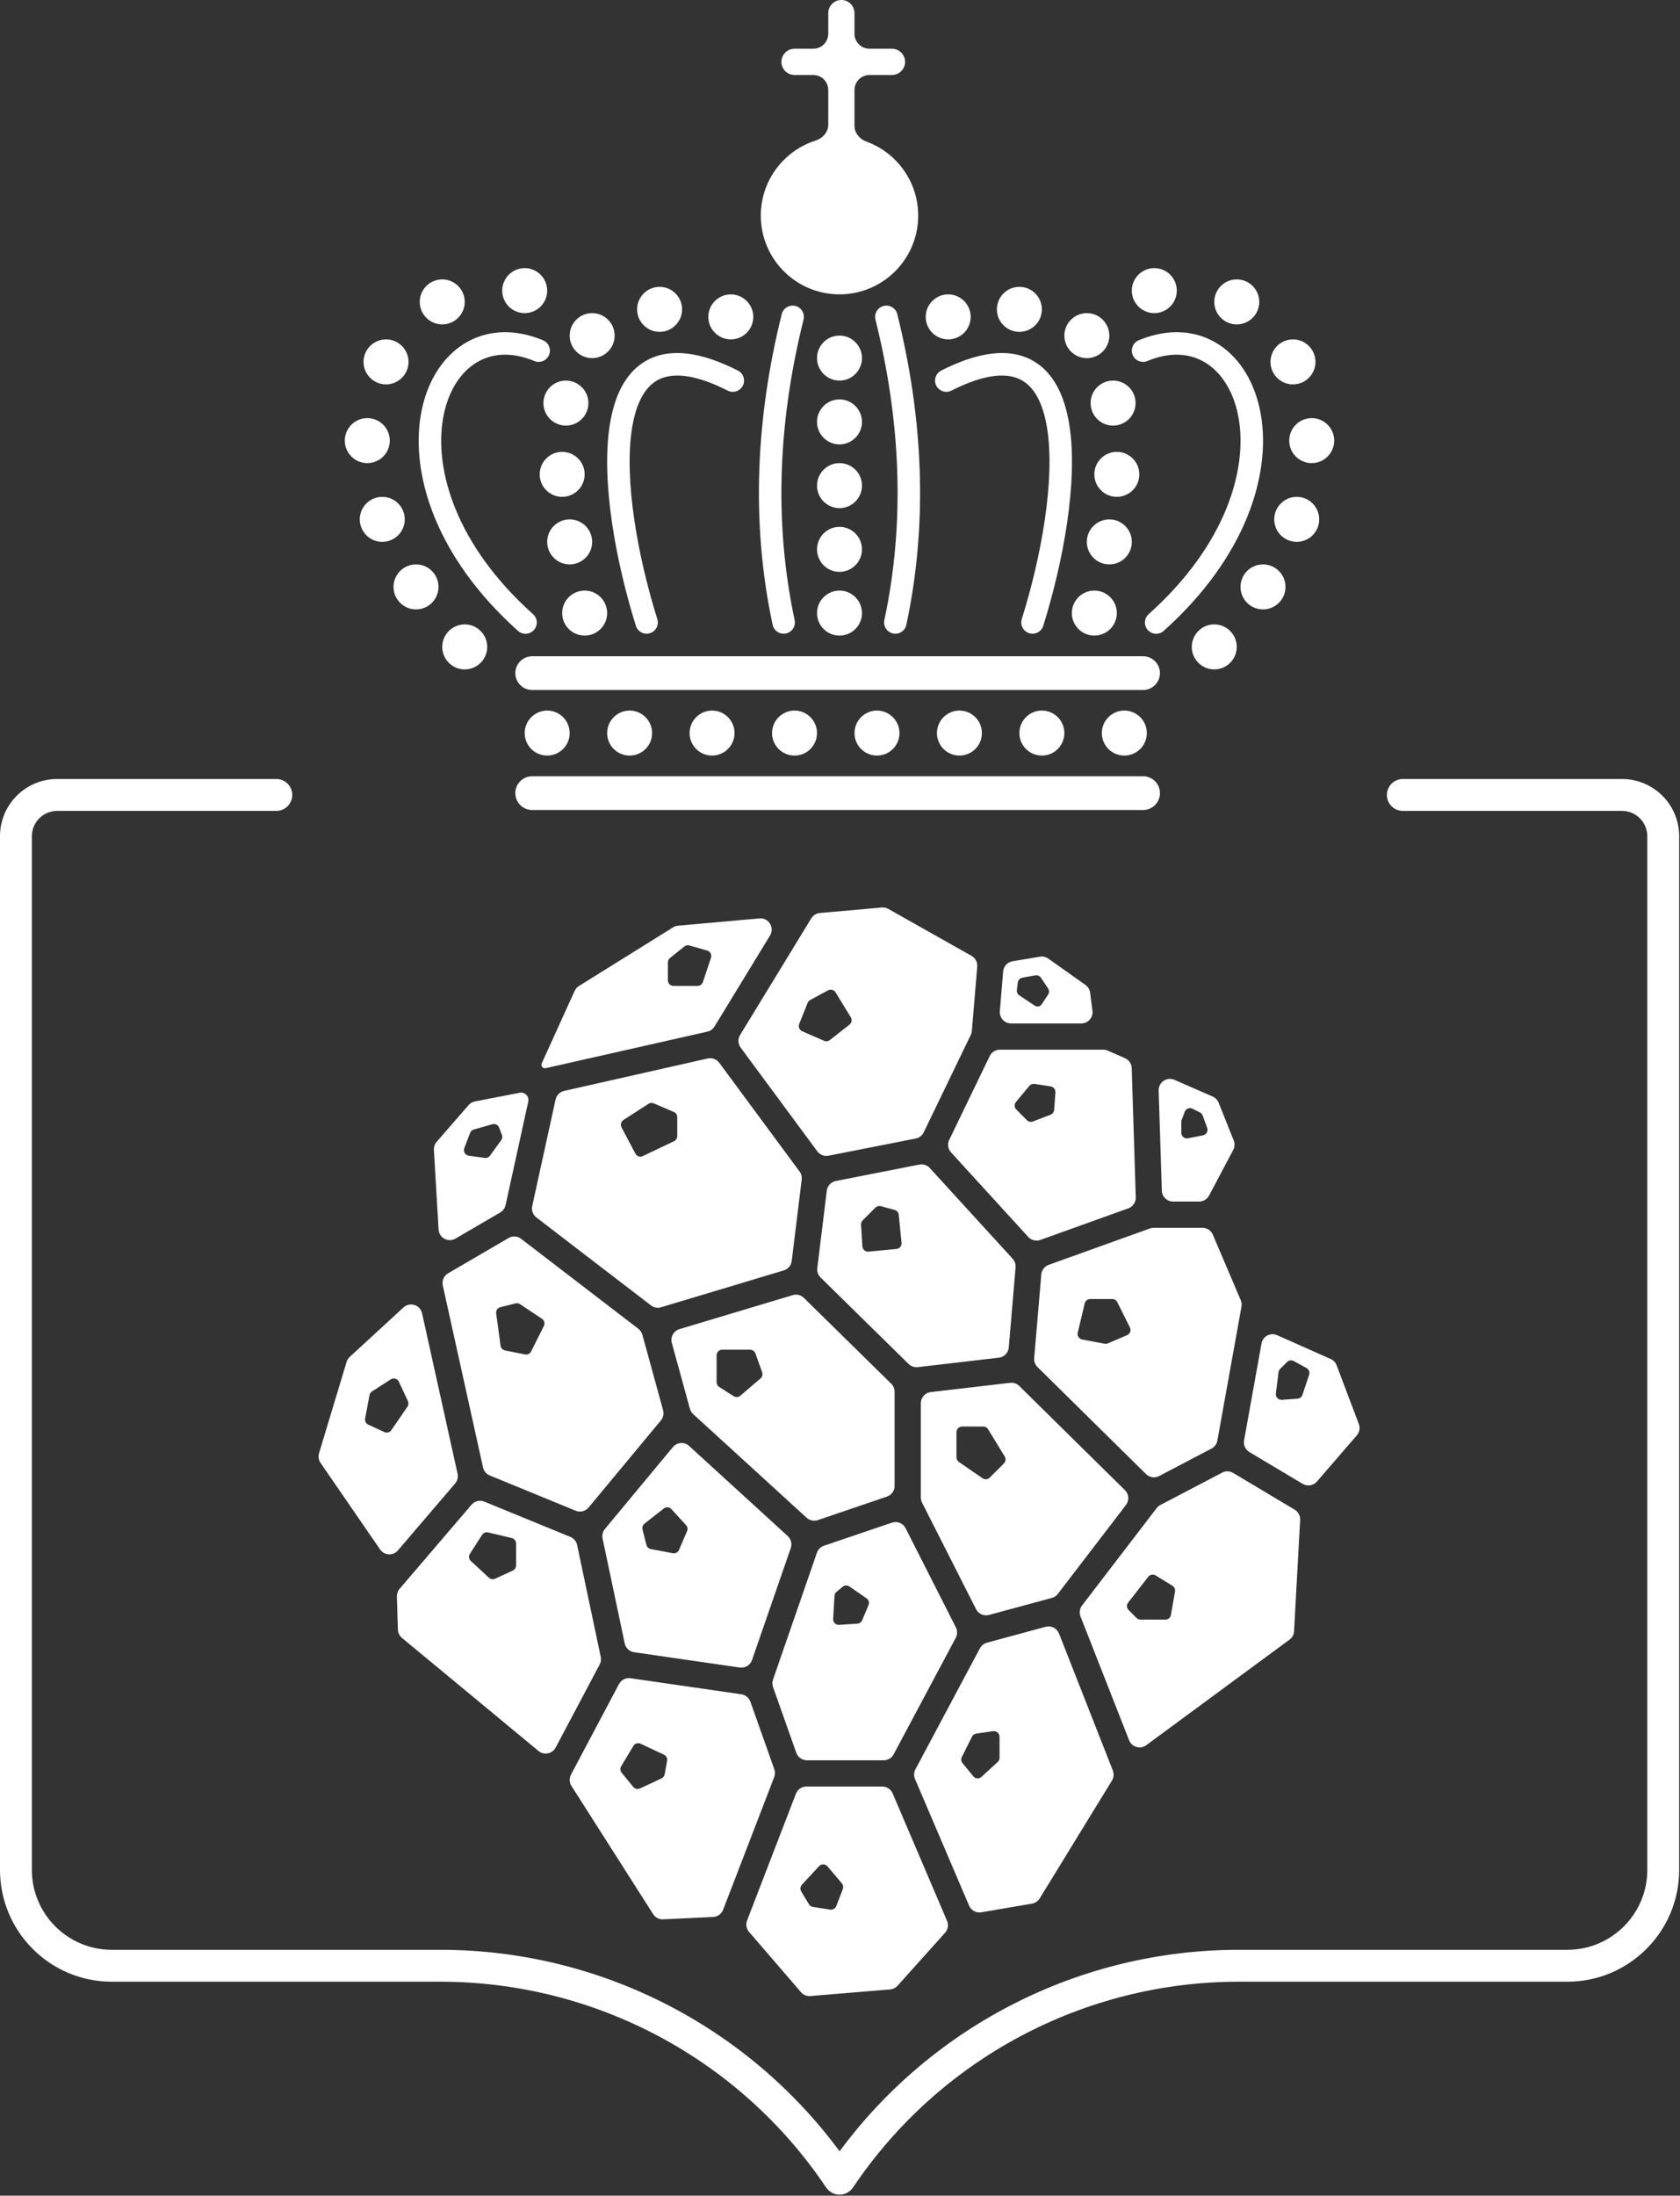 <?xml version="1.0" encoding="UTF-8"?> <svg xmlns="http://www.w3.org/2000/svg" viewBox="0 0 80.944 105.73" fill="none"><rect x="0" y="0" width="80.944" height="105.73" fill="#333333" stroke="none"/><path d="M13.315 37.512C13.738 37.512 14.082 37.856 14.082 38.28C14.082 38.703 13.738 39.048 13.315 39.048H2.754C2.081 39.048 1.535 39.594 1.535 40.267V90.04C1.535 92.166 3.259 93.89 5.386 93.89H21.213C28.822 93.89 35.954 97.508 40.452 103.592C44.951 97.508 52.082 93.89 59.691 93.89H75.518C77.644 93.89 79.369 92.166 79.369 90.04V40.267C79.369 39.594 78.823 39.048 78.149 39.048H67.59C67.166 39.048 66.822 38.704 66.822 38.28C66.822 37.856 67.166 37.512 67.59 37.512H78.149C79.67 37.512 80.904 38.746 80.904 40.267V90.04C80.904 93.014 78.492 95.426 75.518 95.426H59.691C52.232 95.426 45.262 99.14 41.102 105.332C40.792 105.794 40.112 105.794 39.801 105.332C35.642 99.14 28.672 95.426 21.213 95.426H5.386C2.411 95.426 0 93.014 0 90.04V40.267C0 38.746 1.233 37.512 2.754 37.512H13.315ZM42.509 86.028C42.726 86.028 42.922 86.158 43.008 86.357L45.629 92.495C45.712 92.689 45.675 92.913 45.535 93.069L43.247 95.619C43.155 95.721 43.027 95.785 42.89 95.797L39.045 96.117C38.872 96.131 38.703 96.062 38.59 95.93L36.09 93.027C35.96 92.875 35.924 92.664 35.995 92.478L38.348 86.375C38.429 86.166 38.629 86.028 38.854 86.028H42.509ZM30.378 80.813L35.72 81.586C35.919 81.615 36.086 81.752 36.154 81.941L37.307 85.198C37.35 85.32 37.348 85.453 37.302 85.573L34.84 91.963C34.763 92.162 34.575 92.298 34.361 92.308L31.951 92.423C31.757 92.432 31.573 92.337 31.469 92.173L27.533 86C27.428 85.835 27.419 85.627 27.511 85.455L29.822 81.095C29.929 80.893 30.152 80.78 30.378 80.813ZM50.38 78.336C50.646 78.264 50.924 78.404 51.025 78.661L53.618 85.259C53.68 85.417 53.664 85.595 53.576 85.74L50.094 91.416C50.012 91.549 49.877 91.64 49.723 91.667L47.28 92.084C47.033 92.126 46.79 91.993 46.691 91.762L44.086 85.665C44.022 85.514 44.029 85.342 44.107 85.197L47.215 79.369C47.285 79.238 47.406 79.141 47.55 79.102L50.38 78.336ZM39.87 89.873C39.765 89.749 39.575 89.744 39.465 89.863L38.638 90.754C38.556 90.843 38.542 90.975 38.604 91.078L38.975 91.697C39.017 91.766 39.086 91.813 39.166 91.825L39.998 91.954C40.124 91.973 40.247 91.902 40.292 91.783L40.609 90.963C40.644 90.871 40.626 90.766 40.562 90.691L39.87 89.873ZM30.865 83.966C30.74 83.907 30.589 83.952 30.518 84.071L29.929 85.052C29.871 85.15 29.88 85.274 29.952 85.362L30.511 86.046C30.589 86.141 30.723 86.172 30.835 86.12L31.872 85.636C31.951 85.598 32.008 85.525 32.024 85.438L32.142 84.788C32.164 84.668 32.102 84.547 31.991 84.495L30.865 83.966ZM47.85 83.363L47.036 83.48C46.948 83.492 46.872 83.548 46.832 83.627L46.342 84.607C46.294 84.702 46.307 84.817 46.374 84.9L46.895 85.535C46.993 85.656 47.173 85.669 47.288 85.563L48.071 84.844C48.127 84.793 48.159 84.721 48.159 84.645V83.632C48.159 83.467 48.013 83.34 47.85 83.363ZM42.975 73.321C43.231 73.234 43.51 73.348 43.632 73.588L46.056 78.366C46.136 78.523 46.133 78.71 46.05 78.866L43.057 84.477C42.963 84.653 42.78 84.764 42.58 84.764H38.877C38.647 84.764 38.443 84.619 38.366 84.403L37.246 81.238C37.205 81.123 37.204 80.996 37.244 80.88L39.36 74.769C39.415 74.611 39.54 74.487 39.698 74.433L42.975 73.321ZM22.718 72.458C22.87 72.28 23.119 72.22 23.335 72.308L27.482 74.008C27.648 74.076 27.769 74.222 27.806 74.397L28.944 79.783C28.971 79.907 28.953 80.037 28.894 80.149L26.771 84.153C26.61 84.456 26.211 84.535 25.947 84.317L19.366 78.871C19.247 78.771 19.175 78.626 19.17 78.47L19.122 76.877C19.118 76.743 19.165 76.612 19.252 76.509L22.718 72.458ZM58.886 70.912C59.052 70.824 59.253 70.83 59.414 70.926L62.379 72.696C62.551 72.799 62.653 72.99 62.642 73.191L62.349 78.549C62.34 78.711 62.259 78.861 62.129 78.956L55.228 84.038C54.942 84.249 54.532 84.13 54.402 83.8L52.06 77.837C51.99 77.66 52.018 77.459 52.134 77.309L55.727 72.624C55.775 72.561 55.835 72.51 55.905 72.473L58.886 70.912ZM32.421 69.682C32.619 69.444 32.975 69.42 33.203 69.628L37.954 73.966C38.113 74.111 38.171 74.338 38.101 74.543L36.233 79.938C36.148 80.184 35.9 80.335 35.643 80.298L30.552 79.561C30.327 79.528 30.147 79.359 30.1 79.137L29.032 74.084C28.998 73.922 29.04 73.753 29.145 73.626L32.421 69.682ZM40.926 76.394C40.826 76.325 40.691 76.331 40.598 76.409L40.304 76.653C40.247 76.701 40.212 76.771 40.207 76.845L40.142 77.957C40.132 78.12 40.268 78.254 40.431 78.243L41.311 78.184C41.414 78.177 41.503 78.113 41.543 78.018L41.845 77.292C41.894 77.174 41.855 77.038 41.75 76.965L40.926 76.394ZM55.679 75.862C55.562 75.79 55.409 75.818 55.324 75.927L54.355 77.172C54.272 77.28 54.281 77.433 54.378 77.529L54.762 77.913C54.812 77.964 54.881 77.992 54.953 77.992H56.149C56.28 77.992 56.392 77.898 56.415 77.769L56.614 76.639C56.633 76.53 56.584 76.419 56.489 76.361L55.679 75.862ZM48.667 66.588C48.83 66.568 48.993 66.624 49.11 66.74L54.2 71.756C54.395 71.948 54.416 72.255 54.25 72.471L50.969 76.751C50.897 76.846 50.795 76.914 50.681 76.945L47.652 77.765C47.404 77.832 47.143 77.716 47.027 77.487L44.426 72.359C44.387 72.283 44.367 72.199 44.367 72.114V67.571C44.367 67.296 44.574 67.064 44.847 67.033L48.667 66.588ZM23.517 73.793C23.406 73.767 23.29 73.813 23.228 73.91L22.641 74.822C22.57 74.932 22.589 75.078 22.686 75.167L23.559 75.974C23.64 76.048 23.757 76.066 23.856 76.02L24.708 75.627C24.804 75.583 24.865 75.487 24.865 75.381V74.325C24.865 74.199 24.78 74.09 24.657 74.061L23.517 73.793ZM19.44 62.958C19.748 62.676 20.246 62.832 20.336 63.24L22.046 70.966C22.082 71.132 22.039 71.306 21.928 71.436L19.172 74.658C18.941 74.928 18.516 74.906 18.314 74.613L15.443 70.442C15.35 70.307 15.324 70.136 15.371 69.979L16.698 65.584C16.726 65.491 16.778 65.408 16.849 65.342L19.44 62.958ZM32.349 72.671C32.253 72.566 32.093 72.553 31.982 72.64L31.053 73.369C30.969 73.435 30.931 73.545 30.957 73.648L31.144 74.393C31.169 74.496 31.253 74.574 31.356 74.593L32.417 74.793C32.542 74.816 32.666 74.749 32.716 74.632L33.103 73.73C33.145 73.632 33.125 73.518 33.054 73.44L32.349 72.671ZM38.196 62.365C38.386 62.308 38.591 62.359 38.732 62.498L42.941 66.631C43.045 66.734 43.103 66.874 43.103 67.019V71.554C43.103 71.786 42.956 71.991 42.736 72.066L39.404 73.199C39.217 73.262 39.01 73.218 38.864 73.085L33.397 68.094C33.322 68.024 33.267 67.936 33.24 67.837L32.369 64.666C32.292 64.382 32.455 64.087 32.736 64.003L38.196 62.365ZM24.503 59.615C24.693 59.504 24.932 59.519 25.106 59.652L30.759 63.988C30.853 64.06 30.92 64.161 30.951 64.275L31.949 67.909C31.996 68.08 31.956 68.262 31.843 68.398L28.361 72.591C28.21 72.773 27.958 72.837 27.739 72.748L23.598 71.049C23.433 70.982 23.312 70.839 23.273 70.666L21.334 61.899C21.283 61.669 21.387 61.433 21.59 61.314L24.503 59.615ZM60.78 64.693C60.842 64.347 61.212 64.151 61.533 64.294L64.114 65.441C64.246 65.499 64.349 65.609 64.4 65.744L65.47 68.572C65.54 68.758 65.503 68.967 65.373 69.117L63.45 71.342C63.277 71.541 62.988 71.587 62.762 71.452L60.195 69.921C60.002 69.805 59.901 69.582 59.941 69.36L60.78 64.693ZM46.354 68.693C46.204 68.693 46.084 68.814 46.083 68.963V70.175C46.083 70.265 46.127 70.349 46.2 70.399L47.341 71.184C47.449 71.258 47.595 71.244 47.687 71.152L48.37 70.469C48.458 70.38 48.474 70.243 48.409 70.137L47.607 68.823C47.558 68.742 47.47 68.693 47.376 68.693H46.354ZM57.937 59.123C58.154 59.123 58.35 59.253 58.435 59.453L59.78 62.608C59.822 62.705 59.834 62.813 59.816 62.916L58.654 69.37C58.624 69.535 58.52 69.676 58.372 69.754L55.848 71.077C55.639 71.186 55.384 71.147 55.216 70.982L49.989 65.83C49.874 65.717 49.815 65.559 49.828 65.399L50.17 61.372C50.188 61.16 50.327 60.979 50.527 60.907L55.404 59.155C55.463 59.134 55.525 59.123 55.587 59.123H57.937ZM19.219 66.536C19.149 66.387 18.964 66.334 18.826 66.423L17.922 67.004C17.859 67.045 17.815 67.11 17.802 67.183L17.592 68.305C17.569 68.427 17.631 68.549 17.744 68.601L18.519 68.959C18.639 69.014 18.781 68.974 18.856 68.866L19.632 67.737C19.686 67.658 19.695 67.556 19.654 67.469L19.219 66.536ZM62.332 65.539C62.226 65.482 62.096 65.501 62.011 65.586L61.678 65.919C61.635 65.962 61.608 66.017 61.601 66.077L61.472 67.102C61.451 67.271 61.59 67.417 61.76 67.406L62.516 67.352C62.624 67.344 62.718 67.271 62.753 67.167L63.075 66.199C63.116 66.075 63.063 65.939 62.948 65.876L62.332 65.539ZM34.797 64.992C34.648 64.992 34.527 65.113 34.527 65.262V66.558C34.527 66.651 34.573 66.737 34.651 66.787L35.35 67.231C35.451 67.295 35.581 67.285 35.671 67.208L36.642 66.377C36.727 66.304 36.758 66.186 36.721 66.08L36.397 65.171C36.358 65.064 36.256 64.992 36.141 64.992H34.797ZM44.293 56.078C44.479 56.042 44.67 56.104 44.798 56.244L48.791 60.614C48.893 60.726 48.944 60.875 48.932 61.026L48.604 64.885C48.582 65.142 48.383 65.347 48.127 65.377L44.22 65.833C44.057 65.852 43.895 65.797 43.778 65.682L39.536 61.515C39.416 61.397 39.357 61.23 39.378 61.063L39.835 57.336C39.864 57.103 40.038 56.915 40.268 56.87L44.293 56.078ZM24.84 62.763L24.108 62.946C23.974 62.979 23.887 63.109 23.906 63.246L24.118 64.8C24.133 64.915 24.22 65.006 24.332 65.029L25.295 65.221C25.415 65.245 25.536 65.186 25.591 65.077L26.204 63.851C26.265 63.729 26.225 63.58 26.111 63.504L25.056 62.8C24.992 62.758 24.914 62.745 24.84 62.763ZM52.526 62.553C52.401 62.554 52.292 62.64 52.263 62.761L51.927 64.173C51.891 64.323 51.988 64.473 52.141 64.502L53.225 64.706C53.278 64.715 53.332 64.709 53.381 64.688L54.306 64.292C54.449 64.231 54.511 64.061 54.441 63.922L53.832 62.703C53.786 62.611 53.692 62.553 53.589 62.553H52.526ZM34.099 50.969C34.309 50.922 34.527 51.004 34.654 51.176L38.526 56.414C38.608 56.525 38.644 56.664 38.627 56.801L38.146 60.722C38.12 60.936 37.969 61.113 37.763 61.175L31.85 62.95C31.683 63 31.503 62.966 31.365 62.86L25.842 58.624C25.676 58.496 25.598 58.283 25.642 58.078L26.768 52.945C26.813 52.739 26.973 52.579 27.178 52.532L34.099 50.969ZM42.443 58.081C42.349 58.056 42.248 58.082 42.18 58.151L41.565 58.765C41.51 58.82 41.481 58.896 41.486 58.974L41.551 60.017C41.561 60.169 41.695 60.284 41.847 60.27L43.194 60.142C43.343 60.127 43.452 59.994 43.437 59.845L43.302 58.495C43.291 58.384 43.212 58.291 43.104 58.262L42.443 58.081ZM53.154 50.546C53.228 50.546 53.302 50.561 53.371 50.591L54.203 50.955C54.395 51.039 54.521 51.225 54.527 51.434L54.723 57.658C54.731 57.892 54.586 58.105 54.365 58.185L50.126 59.708C49.921 59.782 49.691 59.725 49.543 59.564L45.822 55.492C45.672 55.328 45.638 55.09 45.734 54.891L47.686 50.852C47.776 50.664 47.966 50.546 48.173 50.546H53.154ZM25.139 52.615C25.351 52.633 25.498 52.834 25.453 53.042L24.359 58.033C24.326 58.181 24.233 58.308 24.102 58.385L21.946 59.643C21.597 59.846 21.156 59.611 21.132 59.208L20.906 55.371C20.898 55.229 20.945 55.09 21.038 54.983L22.577 53.214C22.656 53.123 22.763 53.061 22.882 53.038L25.042 52.62C25.074 52.614 25.106 52.612 25.139 52.615ZM55.825 52.511C55.813 52.113 56.22 51.838 56.585 51.997L58.43 52.804C58.56 52.862 58.662 52.967 58.715 53.099L59.442 54.918C59.501 55.065 59.493 55.231 59.418 55.372L58.254 57.571C58.16 57.748 57.976 57.858 57.776 57.859H56.519C56.227 57.859 55.987 57.627 55.978 57.335L55.825 52.511ZM23.722 54.136L22.829 54.391C22.748 54.414 22.681 54.475 22.651 54.554L22.37 55.285C22.307 55.447 22.412 55.625 22.584 55.65L23.351 55.759C23.45 55.773 23.548 55.731 23.607 55.651L24.148 54.907C24.202 54.833 24.215 54.737 24.183 54.652L24.05 54.301C24.001 54.169 23.858 54.097 23.722 54.136ZM31.499 53.13C31.416 53.095 31.321 53.103 31.245 53.152L30.04 53.932C29.922 54.008 29.881 54.162 29.947 54.286L30.613 55.552C30.681 55.68 30.838 55.733 30.969 55.67L32.476 54.953C32.57 54.908 32.63 54.812 32.63 54.708V53.794C32.63 53.686 32.566 53.588 32.466 53.545L31.499 53.13ZM42.485 43.699C42.594 43.689 42.703 43.713 42.799 43.767L46.81 46.028C46.994 46.132 47.101 46.333 47.084 46.544L46.825 49.644C46.82 49.71 46.802 49.775 46.773 49.834L44.505 54.528C44.431 54.681 44.289 54.791 44.122 54.824L39.919 55.651C39.713 55.691 39.503 55.609 39.379 55.441L35.684 50.444C35.553 50.267 35.543 50.028 35.658 49.84L39.087 44.223C39.176 44.076 39.329 43.981 39.501 43.965L42.485 43.699ZM57.457 53.389C57.314 53.317 57.139 53.385 57.082 53.536L56.934 53.931C56.923 53.961 56.917 53.993 56.917 54.026V54.549C56.917 54.72 57.073 54.848 57.241 54.814L57.962 54.67C58.125 54.637 58.22 54.468 58.164 54.312L57.947 53.717C57.924 53.652 57.876 53.598 57.814 53.567L57.457 53.389ZM49.846 52.194C49.752 52.18 49.657 52.215 49.596 52.288L48.95 53.064C48.86 53.172 48.867 53.33 48.967 53.429L49.48 53.943C49.556 54.018 49.668 54.041 49.768 54.003L50.617 53.677C50.715 53.639 50.782 53.548 50.79 53.444L50.851 52.601C50.86 52.46 50.761 52.335 50.621 52.314L49.846 52.194ZM36.592 44.225C37.035 44.185 37.334 44.667 37.102 45.047L34.426 49.431C34.35 49.556 34.226 49.645 34.084 49.677L26.291 51.437C26.275 51.441 26.258 51.442 26.241 51.44C26.125 51.43 26.054 51.309 26.102 51.203L27.687 47.715C27.731 47.618 27.804 47.536 27.894 47.48L32.43 44.655C32.502 44.61 32.585 44.583 32.669 44.575L36.592 44.225ZM40.258 47.786C40.183 47.663 40.024 47.62 39.898 47.688L39.037 48.152C38.981 48.182 38.938 48.23 38.914 48.289L38.506 49.309C38.452 49.445 38.515 49.599 38.649 49.658L39.705 50.119C39.796 50.159 39.902 50.146 39.981 50.084L40.928 49.34C41.036 49.256 41.063 49.103 40.992 48.986L40.258 47.786ZM50.107 46.068C50.247 46.044 50.392 46.078 50.509 46.161L52.3 47.429C52.423 47.517 52.504 47.652 52.523 47.802L52.636 48.671C52.677 48.995 52.425 49.282 52.099 49.282H48.713C48.396 49.282 48.147 49.011 48.173 48.695L48.333 46.778C48.354 46.531 48.539 46.329 48.783 46.288L50.107 46.068ZM49.88 46.966L49.258 47.079C49.142 47.1 49.053 47.195 49.038 47.312L48.993 47.671C48.981 47.773 49.026 47.873 49.111 47.93L49.861 48.429C49.968 48.5 50.114 48.472 50.186 48.364L50.497 47.897C50.557 47.806 50.557 47.687 50.497 47.596L50.155 47.082C50.095 46.992 49.986 46.946 49.88 46.966ZM33.217 45.528C33.132 45.504 33.041 45.522 32.973 45.577L32.281 46.131C32.217 46.182 32.179 46.26 32.179 46.342V47.205C32.179 47.354 32.3 47.476 32.449 47.476H33.609C33.726 47.476 33.829 47.401 33.866 47.291L34.256 46.119C34.305 45.973 34.222 45.815 34.074 45.773L33.217 45.528ZM55.074 37.38C55.522 37.38 55.887 37.743 55.887 38.192C55.887 38.64 55.523 39.005 55.074 39.005H25.64C25.192 39.005 24.828 38.64 24.828 38.192C24.829 37.743 25.192 37.38 25.64 37.38H55.074ZM26.364 34.217C26.962 34.217 27.447 34.702 27.447 35.301C27.447 35.899 26.962 36.384 26.364 36.384C25.765 36.384 25.28 35.899 25.28 35.301C25.28 34.702 25.765 34.217 26.364 34.217ZM30.335 34.217C30.934 34.217 31.419 34.702 31.419 35.301C31.419 35.899 30.934 36.384 30.335 36.384C29.737 36.384 29.253 35.899 29.253 35.301C29.253 34.702 29.737 34.217 30.335 34.217ZM34.308 34.217C34.906 34.217 35.391 34.702 35.391 35.301C35.391 35.899 34.906 36.384 34.308 36.384C33.71 36.384 33.225 35.899 33.225 35.301C33.225 34.702 33.71 34.217 34.308 34.217ZM38.281 34.217C38.879 34.217 39.364 34.702 39.364 35.301C39.364 35.899 38.879 36.384 38.281 36.384C37.682 36.384 37.198 35.899 37.198 35.301C37.198 34.702 37.682 34.217 38.281 34.217ZM42.253 34.217C42.852 34.217 43.337 34.702 43.337 35.301C43.337 35.899 42.852 36.384 42.253 36.384C41.655 36.384 41.171 35.899 41.171 35.301C41.171 34.702 41.655 34.217 42.253 34.217ZM46.226 34.217C46.824 34.217 47.309 34.702 47.309 35.301C47.309 35.899 46.824 36.384 46.226 36.384C45.628 36.384 45.143 35.899 45.143 35.301C45.143 34.702 45.628 34.217 46.226 34.217ZM50.198 34.217C50.797 34.217 51.282 34.702 51.282 35.301C51.282 35.899 50.797 36.384 50.198 36.384C49.6 36.384 49.115 35.899 49.115 35.301C49.115 34.702 49.6 34.217 50.198 34.217ZM54.171 34.217C54.769 34.217 55.255 34.702 55.255 35.301C55.255 35.899 54.769 36.384 54.171 36.384C53.573 36.384 53.087 35.899 53.087 35.301C53.087 34.702 53.573 34.217 54.171 34.217ZM55.074 31.601C55.522 31.601 55.887 31.965 55.887 32.413C55.887 32.862 55.523 33.226 55.074 33.226H25.64C25.192 33.226 24.828 32.862 24.828 32.413C24.829 31.965 25.192 31.602 25.64 31.601H55.074ZM22.391 30.067C22.989 30.067 23.475 30.552 23.475 31.15C23.475 31.749 22.989 32.234 22.391 32.234C21.793 32.234 21.308 31.749 21.308 31.15C21.308 30.552 21.793 30.067 22.391 30.067ZM58.505 30.067C59.103 30.067 59.588 30.552 59.588 31.15C59.588 31.749 59.103 32.234 58.505 32.234C57.906 32.234 57.421 31.749 57.421 31.15C57.421 30.552 57.906 30.067 58.505 30.067ZM28.169 28.439C28.768 28.439 29.253 28.924 29.253 29.522C29.253 30.121 28.768 30.606 28.169 30.606C27.571 30.606 27.086 30.121 27.086 29.522C27.086 28.924 27.571 28.439 28.169 28.439ZM40.447 28.439C41.046 28.439 41.531 28.924 41.531 29.522C41.531 30.121 41.046 30.606 40.447 30.606C39.849 30.605 39.365 30.121 39.365 29.522C39.365 28.924 39.849 28.439 40.447 28.439ZM52.726 28.439C53.325 28.439 53.81 28.924 53.81 29.522C53.81 30.121 53.325 30.606 52.726 30.606C52.128 30.606 51.643 30.121 51.643 29.522C51.643 28.924 52.128 28.439 52.726 28.439ZM22.291 16.598C23.362 15.898 24.722 15.784 26.162 16.385C26.438 16.501 26.568 16.818 26.453 17.094C26.337 17.37 26.02 17.5 25.744 17.385C24.591 16.903 23.615 17.026 22.883 17.505C22.135 17.994 21.563 18.905 21.348 20.138C20.918 22.597 21.948 26.235 25.681 29.573C25.905 29.773 25.924 30.115 25.724 30.338C25.525 30.561 25.183 30.58 24.96 30.381C21.019 26.858 19.771 22.865 20.28 19.952C20.533 18.499 21.234 17.289 22.291 16.598ZM54.865 16.385C56.305 15.784 57.666 15.898 58.737 16.598C59.793 17.289 60.493 18.499 60.747 19.952C61.255 22.865 60.007 26.858 56.066 30.381C55.844 30.58 55.502 30.561 55.302 30.338C55.103 30.115 55.122 29.773 55.345 29.573C59.078 26.235 60.108 22.597 59.679 20.138C59.464 18.905 58.891 17.994 58.144 17.505C57.411 17.026 56.436 16.903 55.283 17.385C55.007 17.5 54.689 17.37 54.574 17.094C54.459 16.818 54.589 16.501 54.865 16.385ZM38.322 14.732C38.612 14.804 38.788 15.098 38.716 15.388C37.517 20.197 37.265 25.078 38.286 29.86C38.349 30.153 38.162 30.441 37.87 30.503C37.577 30.566 37.289 30.379 37.226 30.087C36.165 25.118 36.433 20.068 37.665 15.126C37.737 14.836 38.031 14.66 38.322 14.732ZM42.574 14.732C42.865 14.66 43.159 14.836 43.231 15.126C44.463 20.068 44.731 25.118 43.669 30.087C43.607 30.379 43.319 30.566 43.026 30.503C42.734 30.441 42.547 30.153 42.609 29.86C43.631 25.078 43.379 20.197 42.18 15.388C42.108 15.098 42.284 14.804 42.574 14.732ZM31.206 17.33C32.304 16.752 33.76 16.935 35.551 17.843C35.818 17.978 35.926 18.304 35.791 18.571C35.655 18.838 35.329 18.945 35.062 18.81C33.378 17.957 32.339 17.959 31.711 18.29C31.077 18.623 30.642 19.404 30.448 20.645C30.061 23.114 30.729 26.808 31.67 29.811C31.76 30.097 31.601 30.4 31.315 30.49C31.03 30.579 30.726 30.421 30.637 30.135C29.683 27.09 28.951 23.199 29.377 20.477C29.589 19.122 30.113 17.905 31.206 17.33ZM45.349 17.843C47.141 16.935 48.597 16.753 49.695 17.33C50.788 17.905 51.312 19.122 51.524 20.477C51.95 23.199 51.22 27.09 50.265 30.135C50.175 30.421 49.871 30.579 49.585 30.49C49.3 30.4 49.141 30.097 49.23 29.811C50.171 26.808 50.841 23.114 50.454 20.645C50.26 19.404 49.823 18.623 49.19 18.29C48.562 17.959 47.523 17.957 45.839 18.81C45.572 18.945 45.246 18.838 45.111 18.571C44.976 18.304 45.082 17.978 45.349 17.843ZM20.044 27.178C20.642 27.178 21.127 27.663 21.127 28.261C21.127 28.86 20.642 29.345 20.044 29.345C19.445 29.345 18.96 28.86 18.96 28.261C18.96 27.663 19.445 27.178 20.044 27.178ZM60.852 27.178C61.45 27.178 61.936 27.663 61.936 28.261C61.936 28.86 61.45 29.345 60.852 29.345C60.254 29.345 59.769 28.86 59.769 28.261C59.769 27.663 60.254 27.178 60.852 27.178ZM40.447 25.37C41.046 25.37 41.531 25.855 41.531 26.454C41.531 27.052 41.046 27.537 40.447 27.537C39.849 27.537 39.365 27.052 39.365 26.454C39.365 25.855 39.849 25.37 40.447 25.37ZM27.447 25.011C28.045 25.011 28.531 25.496 28.531 26.094C28.531 26.693 28.045 27.178 27.447 27.178C26.849 27.178 26.364 26.693 26.364 26.094C26.364 25.496 26.849 25.011 27.447 25.011ZM53.449 25.011C54.047 25.011 54.532 25.496 54.532 26.094C54.532 26.693 54.047 27.178 53.449 27.178C52.85 27.178 52.365 26.693 52.365 26.094C52.365 25.496 52.85 25.011 53.449 25.011ZM18.418 23.925C19.017 23.925 19.502 24.411 19.502 25.009C19.502 25.607 19.017 26.092 18.418 26.092C17.82 26.092 17.335 25.607 17.335 25.009C17.335 24.411 17.82 23.925 18.418 23.925ZM62.477 23.925C63.076 23.925 63.561 24.411 63.561 25.009C63.561 25.607 63.076 26.092 62.477 26.092C61.879 26.092 61.394 25.607 61.394 25.009C61.394 24.411 61.879 23.925 62.477 23.925ZM40.447 22.301C41.046 22.301 41.531 22.786 41.531 23.385C41.531 23.983 41.046 24.468 40.447 24.468C39.849 24.468 39.365 23.983 39.365 23.385C39.365 22.786 39.849 22.302 40.447 22.301ZM27.086 21.759C27.684 21.759 28.169 22.244 28.169 22.842C28.169 23.44 27.684 23.925 27.086 23.925C26.488 23.925 26.003 23.44 26.003 22.842C26.003 22.244 26.488 21.759 27.086 21.759ZM53.81 21.759C54.408 21.759 54.893 22.244 54.893 22.842C54.893 23.44 54.408 23.925 53.81 23.925C53.211 23.925 52.726 23.44 52.726 22.842C52.726 22.244 53.211 21.759 53.81 21.759ZM17.696 20.134C18.295 20.134 18.78 20.619 18.78 21.218C18.78 21.816 18.295 22.301 17.696 22.301C17.098 22.301 16.613 21.816 16.613 21.218C16.613 20.619 17.098 20.134 17.696 20.134ZM63.2 20.134C63.798 20.134 64.283 20.619 64.283 21.218C64.283 21.816 63.798 22.301 63.2 22.301C62.601 22.301 62.116 21.816 62.116 21.218C62.116 20.619 62.601 20.134 63.2 20.134ZM40.447 19.233C41.046 19.233 41.531 19.718 41.531 20.316C41.531 20.914 41.046 21.399 40.447 21.399C39.849 21.399 39.365 20.914 39.365 20.316C39.365 19.718 39.849 19.233 40.447 19.233ZM27.266 18.327C27.865 18.327 28.35 18.812 28.35 19.41C28.35 20.009 27.865 20.494 27.266 20.494C26.668 20.494 26.183 20.009 26.183 19.41C26.183 18.812 26.668 18.327 27.266 18.327ZM53.629 18.327C54.228 18.327 54.713 18.812 54.713 19.41C54.713 20.009 54.228 20.494 53.629 20.494C53.031 20.494 52.546 20.009 52.546 19.41C52.546 18.812 53.031 18.327 53.629 18.327ZM18.599 16.343C19.197 16.343 19.683 16.828 19.683 17.427C19.683 18.025 19.197 18.51 18.599 18.51C18.001 18.51 17.516 18.025 17.516 17.427C17.516 16.828 18.001 16.343 18.599 16.343ZM62.297 16.343C62.895 16.343 63.38 16.828 63.38 17.427C63.38 18.025 62.895 18.51 62.297 18.51C61.698 18.51 61.213 18.025 61.213 17.427C61.213 16.828 61.698 16.343 62.297 16.343ZM40.447 16.16C41.046 16.16 41.531 16.645 41.531 17.243C41.531 17.842 41.046 18.327 40.447 18.327C39.849 18.326 39.365 17.841 39.365 17.243C39.365 16.645 39.849 16.16 40.447 16.16ZM28.53 15.078C29.128 15.078 29.613 15.563 29.613 16.162C29.613 16.76 29.128 17.245 28.53 17.245C27.932 17.245 27.447 16.76 27.447 16.162C27.447 15.564 27.932 15.079 28.53 15.078ZM52.365 15.078C52.964 15.078 53.449 15.563 53.449 16.162C53.449 16.76 52.964 17.245 52.365 17.245C51.767 17.245 51.282 16.76 51.282 16.162C51.282 15.563 51.767 15.078 52.365 15.078ZM35.211 14.176C35.809 14.176 36.294 14.662 36.294 15.26C36.294 15.858 35.809 16.343 35.211 16.343C34.613 16.343 34.128 15.858 34.128 15.26C34.128 14.662 34.613 14.177 35.211 14.176ZM45.684 14.176C46.282 14.176 46.768 14.662 46.768 15.26C46.768 15.858 46.282 16.343 45.684 16.343C45.086 16.343 44.602 15.858 44.602 15.26C44.602 14.662 45.086 14.177 45.684 14.176ZM31.78 13.813C32.378 13.813 32.863 14.298 32.863 14.897C32.863 15.495 32.378 15.98 31.78 15.98C31.182 15.98 30.697 15.495 30.697 14.897C30.697 14.299 31.182 13.814 31.78 13.813ZM49.115 13.813C49.713 13.813 50.198 14.298 50.198 14.897C50.198 15.495 49.713 15.98 49.115 15.98C48.516 15.98 48.031 15.495 48.031 14.897C48.031 14.298 48.516 13.813 49.115 13.813ZM21.308 13.454C21.906 13.454 22.391 13.939 22.391 14.538C22.391 15.136 21.906 15.621 21.308 15.621C20.709 15.621 20.224 15.136 20.224 14.538C20.224 13.939 20.709 13.454 21.308 13.454ZM59.588 13.454C60.187 13.454 60.672 13.939 60.672 14.538C60.672 15.136 60.187 15.621 59.588 15.621C58.99 15.621 58.505 15.136 58.505 14.538C58.505 13.939 58.99 13.454 59.588 13.454ZM25.28 12.911C25.879 12.911 26.364 13.397 26.364 13.995C26.364 14.593 25.879 15.078 25.28 15.078C24.682 15.078 24.197 14.593 24.197 13.995C24.197 13.397 24.682 12.911 25.28 12.911ZM55.616 12.911C56.214 12.911 56.699 13.397 56.699 13.995C56.699 14.593 56.214 15.078 55.616 15.078C55.017 15.078 54.532 14.593 54.532 13.995C54.532 13.397 55.017 12.911 55.616 12.911ZM40.538 0C40.887 0 41.169 0.283 41.17 0.632V1.625C41.17 2.024 41.493 2.347 41.892 2.347H42.975C43.324 2.347 43.608 2.63 43.608 2.979C43.608 3.328 43.324 3.611 42.975 3.611H41.892C41.493 3.612 41.17 3.935 41.17 4.334V6.063C41.17 6.409 41.42 6.7 41.745 6.818C43.2 7.347 44.239 8.744 44.24 10.382C44.24 12.477 42.542 14.174 40.447 14.174C38.353 14.174 36.656 12.477 36.656 10.382C36.657 8.69 37.766 7.257 39.297 6.769C39.639 6.66 39.906 6.362 39.906 6.003V4.334C39.906 3.935 39.582 3.611 39.183 3.611H38.281C37.932 3.611 37.649 3.328 37.649 2.979C37.649 2.63 37.932 2.348 38.281 2.347H39.183C39.582 2.347 39.906 2.024 39.906 1.625V0.632C39.906 0.283 40.189 0 40.538 0Z" fill="white"></path></svg> 